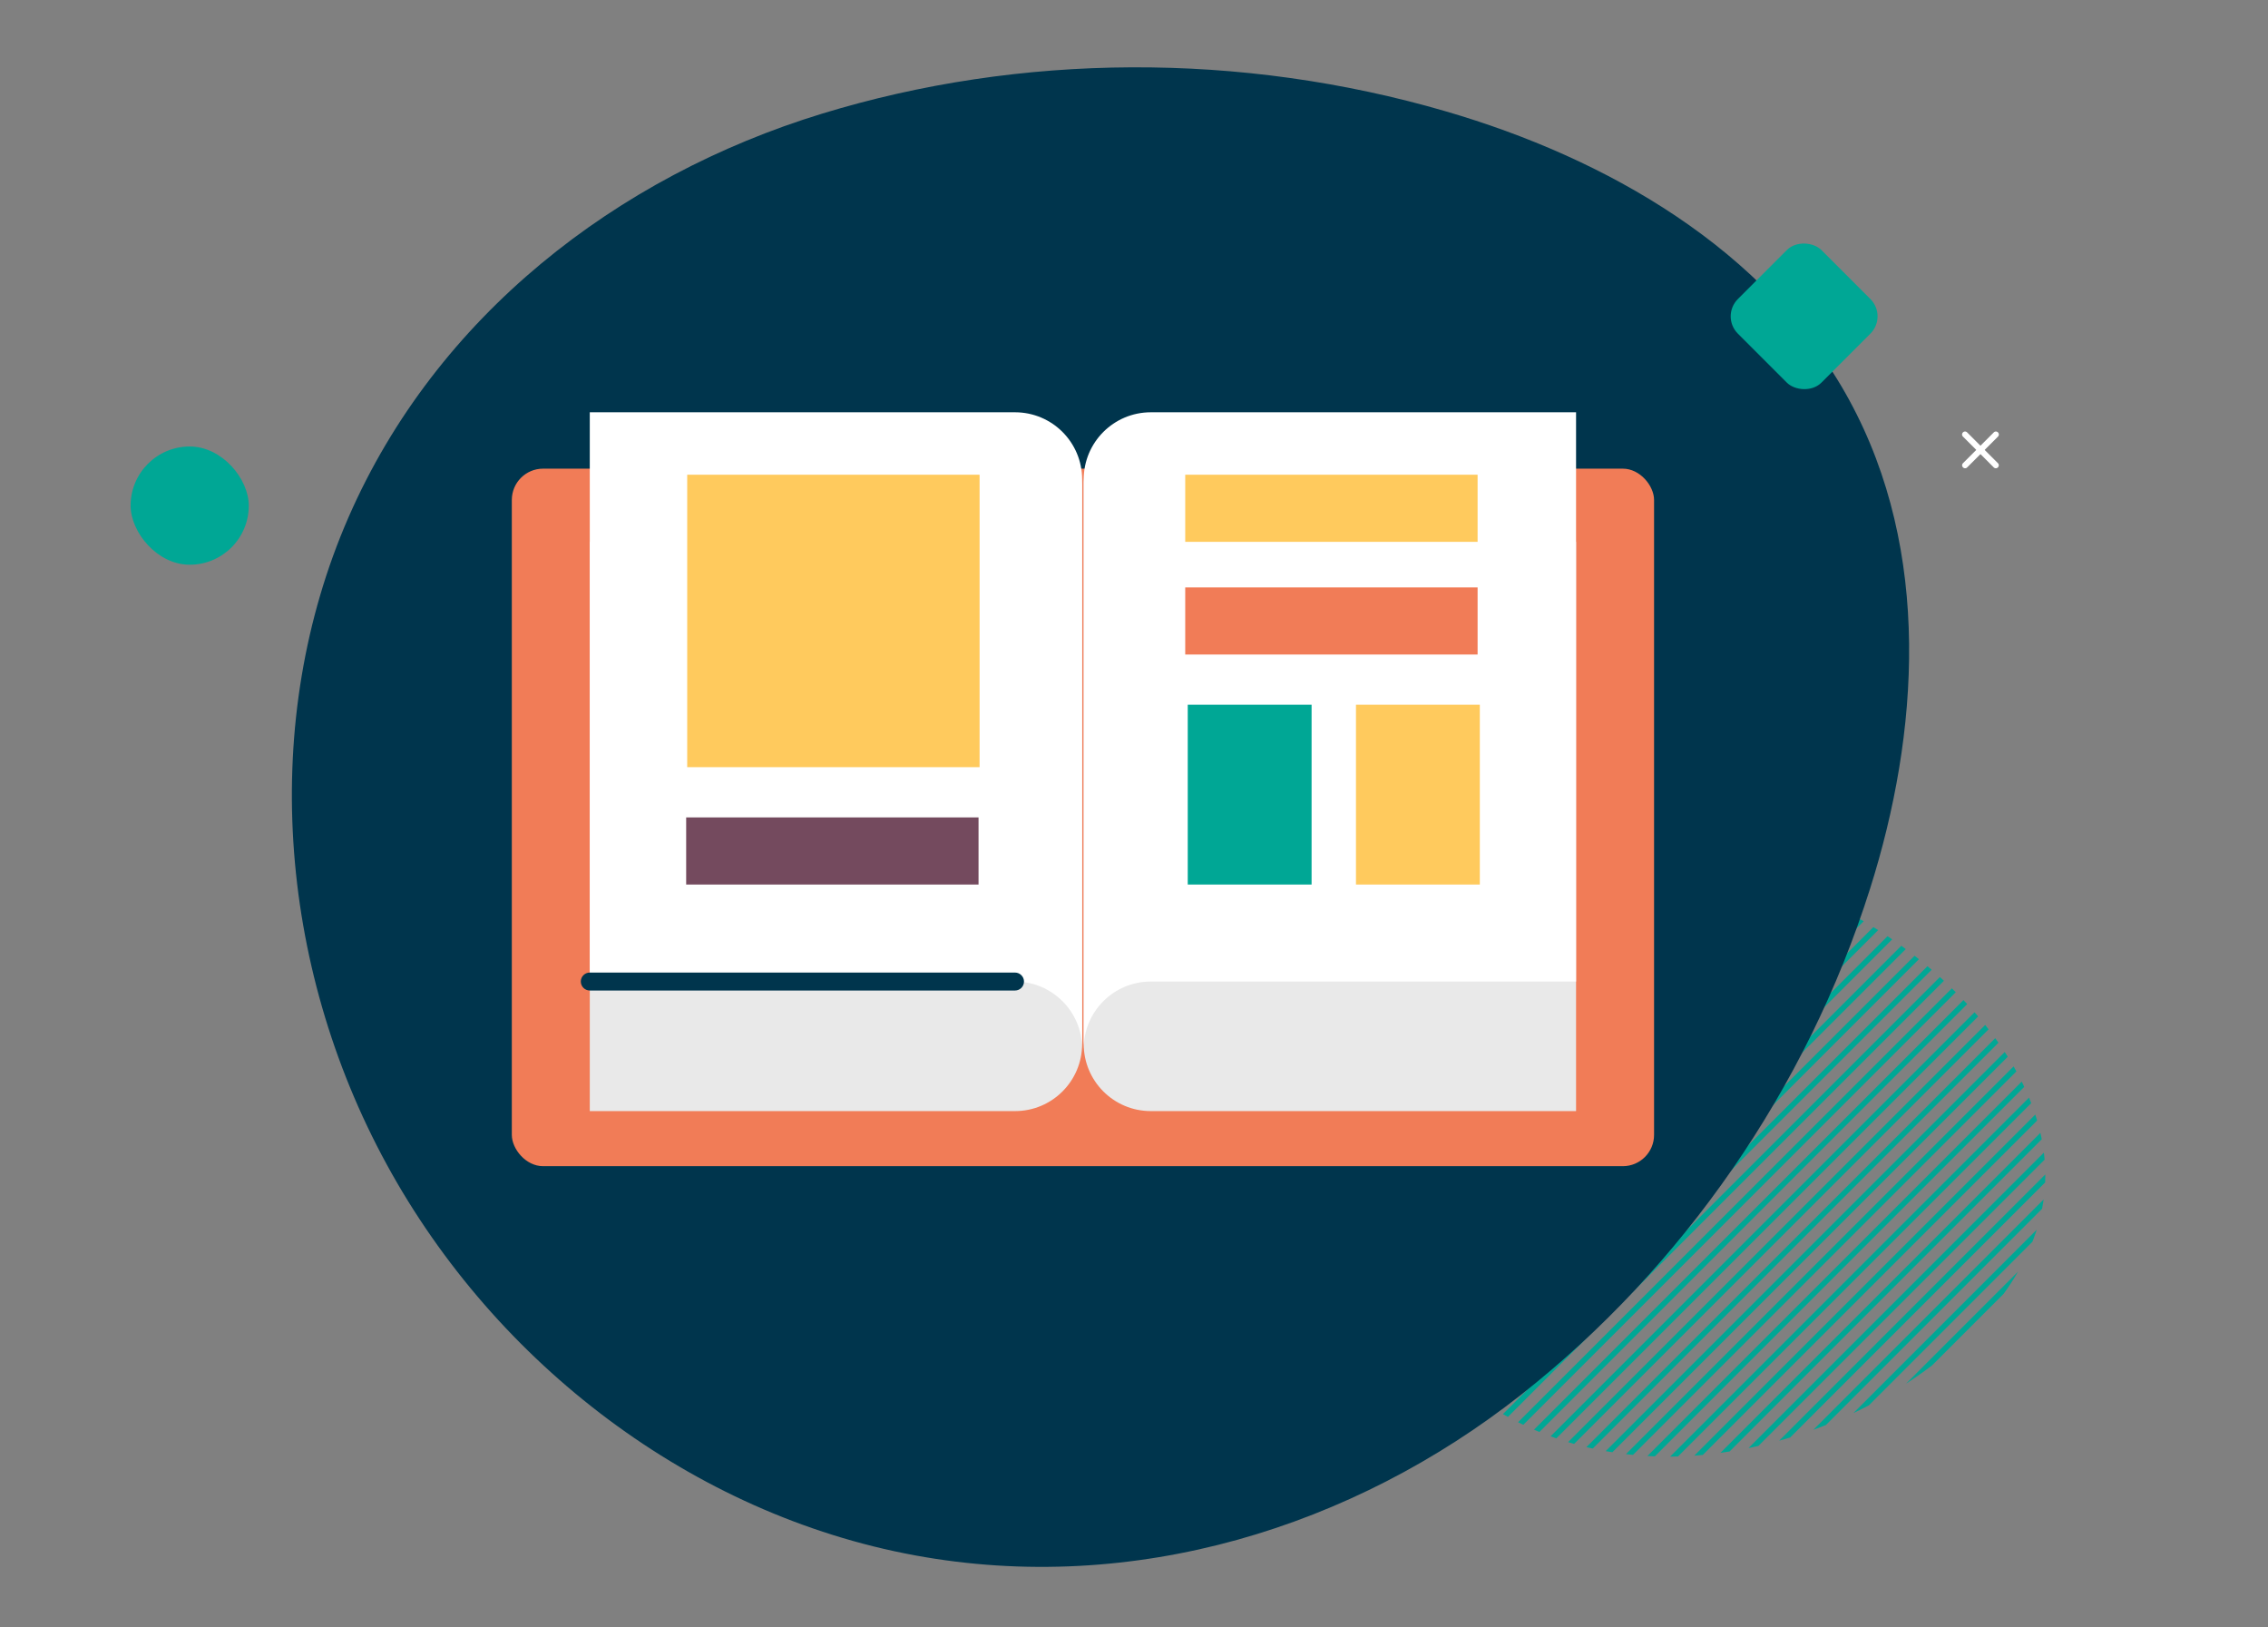 <svg xmlns="http://www.w3.org/2000/svg" viewBox="0 0 460 330"><rect x="0" y="0" width="460" height="330" fill="#808080" stroke="none"/><defs><clipPath id="a"><path d="M62.35-237.8c-7.91-33.42 4.87-68.13 23.3-95.91 23.83-35.9 52.93-103.84 92.17-120.91 40.73-17.71 93.55 18.52 134.88 36.86 41.69 18.5 132.83 32.73 143.27 76.85 5.66 23.91-55.18 73.24-61.35 96.82-5.21 19.93-14.55 38.77-27.82 54.91-28.72 34.92-72.34 53.48-116.69 55.92-42.73 2.35-86.56-7.84-123.95-29.25-28.93-16.56-55.91-41.86-63.83-75.28" fill="none" stroke-width="0"/></clipPath><clipPath id="b"><path d="M414.73 241.01c-1.06 13.95-10.32 25.84-20.91 34.34-13.69 10.98-30.68 17.86-48.02 19.63-18 1.83-36.73-2.87-50.5-15.1-13.89-12.34-21.05-31.06-19.64-49.48 1.4-18.41 11.32-35.84 26.92-45.92 15.47-10 34.69-11.81 52.2-7.27 16.87 4.38 32.62 13.75 44.49 26.69 9.18 10.01 16.52 23.17 15.46 37.11" fill="none" stroke-width="0"/></clipPath></defs><g clip-path="url(#a)"><path d="M-1.24-5.12C21.5 12.33 54.08 8.04 71.53-14.7l95.33-142.73c5.27-6.87 3.97-16.71-2.89-21.98L106-222.67-10.82-77.89C-28.27-55.15-23.98-22.57-1.24-5.12zm407.89-168.17l75.38 134.16c12.8 29.41-.67 63.63-30.08 76.43-29.41 12.8-63.63-.67-76.43-30.08l-66-151.81 80.76-35.14c6.3-2.74 13.63.14 16.37 6.44z" fill="#744a5e"/></g><g clip-path="url(#b)"><path d="M357.85 96.71L204.83 249.73c-.22.22-.22.58 0 .79.22.22.57.22.79 0L358.64 97.5c.22-.22.22-.57 0-.79a.555.555 0 0 0-.79 0m2.37 2.36L207.2 252.09c-.22.22-.22.58 0 .79.22.22.57.22.79 0L361.01 99.86c.22-.22.22-.57 0-.79a.555.555 0 0 0-.79 0m2.36 2.36L209.56 254.45c-.22.22-.22.58 0 .79.22.22.57.22.79 0l153.02-153.02c.22-.22.22-.57 0-.79a.555.555 0 0 0-.79 0m2.36 2.36L211.92 256.81c-.22.22-.22.58 0 .79.22.22.57.22.79 0l153.02-153.02c.22-.22.22-.57 0-.79a.555.555 0 0 0-.79 0m2.36 2.37L214.28 259.18c-.22.22-.22.58 0 .79.22.22.57.22.79 0l153.02-153.02c.22-.22.22-.57 0-.79a.555.555 0 0 0-.79 0m2.36 2.36L216.64 261.54c-.22.22-.22.58 0 .79.22.22.57.22.79 0l153.02-153.02c.22-.22.22-.57 0-.79a.555.555 0 0 0-.79 0m2.37 2.36L219.01 263.9c-.22.22-.22.58 0 .79.22.22.57.22.79 0l153.02-153.02c.22-.22.22-.57 0-.79a.555.555 0 0 0-.79 0m2.36 2.36L221.37 266.26c-.22.22-.22.58 0 .79.22.22.57.22.79 0l153.02-153.02c.22-.22.22-.57 0-.79a.555.555 0 0 0-.79 0m2.36 2.37L223.73 268.63c-.22.22-.22.58 0 .79.22.22.57.22.79 0L377.54 116.4c.22-.22.22-.57 0-.79a.555.555 0 0 0-.79 0m2.36 2.36L226.09 270.99c-.22.22-.22.58 0 .79.22.22.57.22.79 0L379.9 118.76c.22-.22.22-.57 0-.79a.555.555 0 0 0-.79 0m2.37 2.36L228.46 273.35c-.22.22-.22.58 0 .79.22.22.57.22.79 0l153.02-153.02c.22-.22.22-.57 0-.79a.555.555 0 0 0-.79 0m2.36 2.36L230.82 275.71c-.22.22-.22.58 0 .79.22.22.57.22.79 0l153.02-153.02c.22-.22.22-.57 0-.79a.555.555 0 0 0-.79 0m2.36 2.36L233.18 278.07c-.22.22-.22.58 0 .79.22.22.57.22.79 0l153.02-153.02c.22-.22.22-.58 0-.79a.555.555 0 0 0-.79 0m2.36 2.37L235.54 280.44c-.22.22-.22.58 0 .79.22.22.57.22.79 0l153.02-153.02c.22-.22.22-.58 0-.79a.555.555 0 0 0-.79 0m2.36 2.36L237.9 282.8c-.22.22-.22.58 0 .79.22.22.57.22.79 0l153.02-153.02c.22-.22.22-.58 0-.79a.555.555 0 0 0-.79 0m2.37 2.36L240.27 285.16c-.22.22-.22.58 0 .79.22.22.57.22.79 0l153.02-153.02c.22-.22.22-.58 0-.79a.555.555 0 0 0-.79 0m2.36 2.36L242.63 287.52c-.22.22-.22.58 0 .79.22.22.57.22.79 0l153.02-153.02c.22-.22.22-.58 0-.79a.555.555 0 0 0-.79 0m2.36 2.37L244.99 289.89c-.22.22-.22.58 0 .79.22.22.57.22.79 0L398.8 137.66c.22-.22.22-.58 0-.79a.555.555 0 0 0-.79 0m2.36 2.36L247.35 292.25c-.22.22-.22.58 0 .79.22.22.57.22.79 0l153.02-153.02c.22-.22.22-.58 0-.79a.555.555 0 0 0-.79 0m2.37 2.36L249.72 294.61c-.22.22-.22.58 0 .79.22.22.57.22.79 0l153.02-153.02c.22-.22.22-.58 0-.79a.555.555 0 0 0-.79 0m2.36 2.36L252.08 296.97c-.22.22-.22.58 0 .79.22.22.57.22.79 0l153.02-153.02c.22-.22.22-.58 0-.79a.555.555 0 0 0-.79 0m2.36 2.36L254.44 299.33c-.22.22-.22.58 0 .79.22.22.57.22.79 0L408.25 147.1c.22-.22.22-.58 0-.79a.555.555 0 0 0-.79 0m2.36 2.37L256.8 301.7c-.22.22-.22.58 0 .79.22.22.58.22.79 0l153.02-153.02c.22-.22.22-.58 0-.79a.555.555 0 0 0-.79 0m2.36 2.36L259.16 304.06c-.22.22-.22.58 0 .79.22.22.58.22.79 0l153.02-153.02c.22-.22.22-.58 0-.79a.555.555 0 0 0-.79 0m2.37 2.36L261.53 306.42c-.22.22-.22.58 0 .79.22.22.58.22.79 0l153.02-153.02c.22-.22.22-.58 0-.79a.555.555 0 0 0-.79 0m2.36 2.36L263.89 308.78c-.22.22-.22.58 0 .79.22.22.58.22.79 0L417.7 156.55c.22-.22.22-.58 0-.79a.555.555 0 0 0-.79 0m2.36 2.37L266.25 311.15c-.22.22-.22.58 0 .79.22.22.58.22.79 0l153.02-153.02c.22-.22.22-.58 0-.79a.555.555 0 0 0-.79 0m2.36 2.36L268.61 313.51c-.22.22-.22.58 0 .79.22.22.58.22.79 0l153.02-153.02c.22-.22.22-.58 0-.79a.555.555 0 0 0-.79 0m2.37 2.36L270.98 315.87c-.22.22-.22.58 0 .79.22.22.58.22.79 0l153.02-153.02c.22-.22.22-.58 0-.79a.555.555 0 0 0-.79 0m2.36 2.36L273.34 318.23c-.22.22-.22.58 0 .79.22.22.58.22.79 0L427.15 166c.22-.22.22-.58 0-.79a.555.555 0 0 0-.79 0m2.36 2.36L275.7 320.59c-.22.22-.22.58 0 .79.22.22.58.22.79 0l153.02-153.02c.22-.22.22-.58 0-.79a.555.555 0 0 0-.79 0m2.36 2.37L278.06 322.96c-.22.22-.22.58 0 .79.22.22.58.22.79 0l153.02-153.02c.22-.22.22-.58 0-.79a.555.555 0 0 0-.79 0m2.36 2.36L280.42 325.32c-.22.22-.22.58 0 .79.22.22.58.22.79 0l153.02-153.02c.22-.22.22-.58 0-.79a.555.555 0 0 0-.79 0m2.37 2.36L282.79 327.68c-.22.22-.22.58 0 .79.22.22.58.22.79 0L436.6 175.45c.22-.22.22-.58 0-.79a.555.555 0 0 0-.79 0m2.36 2.36L285.15 330.04c-.22.22-.22.58 0 .79.22.22.58.22.79 0l153.02-153.02c.22-.22.22-.58 0-.79a.555.555 0 0 0-.79 0m2.36 2.37L287.51 332.41c-.22.22-.22.58 0 .79.22.22.58.22.79 0l153.02-153.02c.22-.22.22-.58 0-.79a.555.555 0 0 0-.79 0m2.36 2.36L289.87 334.77c-.22.22-.22.58 0 .79.22.22.58.22.79 0l153.02-153.02c.22-.22.22-.58 0-.79a.555.555 0 0 0-.79 0m2.37 2.36L292.24 337.13c-.22.22-.22.58 0 .79.22.22.58.22.79 0L446.05 184.9c.22-.22.22-.58 0-.79a.555.555 0 0 0-.79 0m2.36 2.36L294.6 339.49c-.22.22-.22.58 0 .79.22.22.58.22.79 0l153.02-153.02c.22-.22.22-.58 0-.79a.555.555 0 0 0-.79 0m2.36 2.36L296.96 341.85c-.22.22-.22.58 0 .79.22.22.58.22.79 0l153.02-153.02c.22-.22.22-.58 0-.79a.555.555 0 0 0-.79 0m2.36 2.37L299.32 344.22c-.22.22-.22.58 0 .79.22.22.58.22.79 0l153.02-153.02c.22-.22.22-.58 0-.79a.555.555 0 0 0-.79 0m2.36 2.36L301.68 346.58c-.22.22-.22.58 0 .79.22.22.58.22.79 0l153.02-153.02c.22-.22.22-.58 0-.79a.555.555 0 0 0-.79 0m2.37 2.36L304.05 348.94c-.22.22-.22.58 0 .79.22.22.58.22.79 0l153.02-153.02c.22-.22.22-.58 0-.79a.555.555 0 0 0-.79 0m2.36 2.36L306.41 351.3c-.22.22-.22.58 0 .79.22.22.58.22.79 0l153.02-153.02c.22-.22.22-.58 0-.79a.555.555 0 0 0-.79 0m2.36 2.37L308.77 353.67c-.22.22-.22.58 0 .79.22.22.58.22.79 0l153.02-153.02c.22-.22.22-.58 0-.79a.555.555 0 0 0-.79 0m2.36 2.36L311.13 356.03c-.22.22-.22.58 0 .79.22.22.58.22.79 0L464.94 203.8c.22-.22.22-.58 0-.79a.555.555 0 0 0-.79 0m2.37 2.36L313.5 358.39c-.22.22-.22.58 0 .79.22.22.58.22.79 0l153.02-153.02c.22-.22.22-.58 0-.79a.555.555 0 0 0-.79 0m2.36 2.36L315.86 360.75c-.22.22-.22.58 0 .79.22.22.58.22.79 0l153.02-153.02c.22-.22.22-.58 0-.79a.555.555 0 0 0-.79 0m2.36 2.36L318.22 363.11c-.22.22-.22.58 0 .79.22.22.58.22.79 0l153.02-153.02c.22-.22.22-.58 0-.79a.555.555 0 0 0-.79 0m2.36 2.37L320.58 365.48c-.22.22-.22.58 0 .79.22.22.58.22.79 0l153.02-153.02c.22-.22.22-.58 0-.79a.555.555 0 0 0-.79 0m2.36 2.36L322.94 367.84c-.22.22-.22.58 0 .79.22.22.58.22.79 0l153.02-153.02c.22-.22.22-.58 0-.79a.555.555 0 0 0-.79 0m2.37 2.36L325.31 370.2c-.22.22-.22.58 0 .79.22.22.58.22.79 0l153.02-153.02c.22-.22.22-.58 0-.79a.555.555 0 0 0-.79 0m2.36 2.36L327.67 372.56c-.22.22-.22.58 0 .79.22.22.58.22.79 0l153.02-153.02c.22-.22.22-.58 0-.79a.555.555 0 0 0-.79 0" fill="#00a795"/></g><path d="M375.07 81.13c16.79 30.77 14.16 67.65 4.22 99.07-12.86 40.61-37.99 76.78-70.79 102.62-34.04 26.81-78.44 40.78-123 32.55-44.95-8.3-84.92-38.66-107.08-79.28-22.17-40.62-25.71-90.01-7.75-131.17 17.81-40.8 54.37-69.13 96.08-81.88 40.19-12.29 84.89-12.6 126.54-.45 32.22 9.4 65 27.78 81.79 58.55z" fill="#00354d"/><rect x="353.93" y="52.16" width="23.97" height="23.97" rx="4.96" ry="4.96" transform="rotate(-45 365.918 64.142)" fill="#00a795"/><rect x="26.49" y="90.54" width="23.97" height="23.97" rx="11.98" ry="11.98" fill="#00a795"/><path d="M398.13 88.53l6.24 6.24c.24.24.62.24.85 0 .24-.24.24-.62 0-.85l-6.24-6.24a.592.592 0 0 0-.85 0c-.24.24-.24.62 0 .85" fill="#fff"/><path d="M404.38 87.68l-6.24 6.24c-.24.24-.24.62 0 .85.24.24.62.24.85 0l6.24-6.24c.24-.24.24-.62 0-.85a.592.592 0 0 0-.85 0" fill="#fff"/><rect x="103.81" y="95.03" width="231.67" height="141.44" rx="6.34" ry="6.34" fill="#f17c57"/><path d="M205.87 225.3h-86.25V109.87h86.25c7.52 0 13.61-6.09 13.61-13.61v115.43c0 7.52-6.09 13.61-13.61 13.61z" fill="#e9e9e9"/><path d="M205.87 83.6h-86.25v115.43h86.25c7.52 0 13.61 6.09 13.61 13.61V97.21c0-7.52-6.09-13.61-13.61-13.61z" fill="#fff"/><path d="M233.41 225.3h86.25V109.87h-86.25c-7.52 0-13.61-6.09-13.61-13.61v115.43c0 7.52 6.09 13.61 13.61 13.61z" fill="#e9e9e9"/><path d="M233.41 83.6h86.25v115.43h-86.25c-7.52 0-13.61 6.09-13.61 13.61V97.21c0-7.52 6.09-13.61 13.61-13.61z" fill="#fff"/><path d="M119.62 200.85h86.25c1.01 0 1.82-.82 1.82-1.82s-.82-1.82-1.82-1.82h-86.25c-1.01 0-1.82.82-1.82 1.82s.82 1.82 1.82 1.82" fill="#00354d"/><path fill="#ffca5d" d="M139.38 96.26H198.68V155.56H139.38z"/><path fill="#00a795" d="M240.9 142.9H266.02V179.36H240.9z"/><path fill="#ffca5d" d="M275.02 142.9H300.14V179.36H275.02z"/><path fill="#ffca5d" d="M240.39 96.26H299.69V109.87H240.39z"/><path fill="#f17c57" d="M240.39 119.11H299.69V132.72H240.39z"/><path fill="#744a5e" d="M139.17 165.75H198.47V179.36H139.17z"/></svg>
